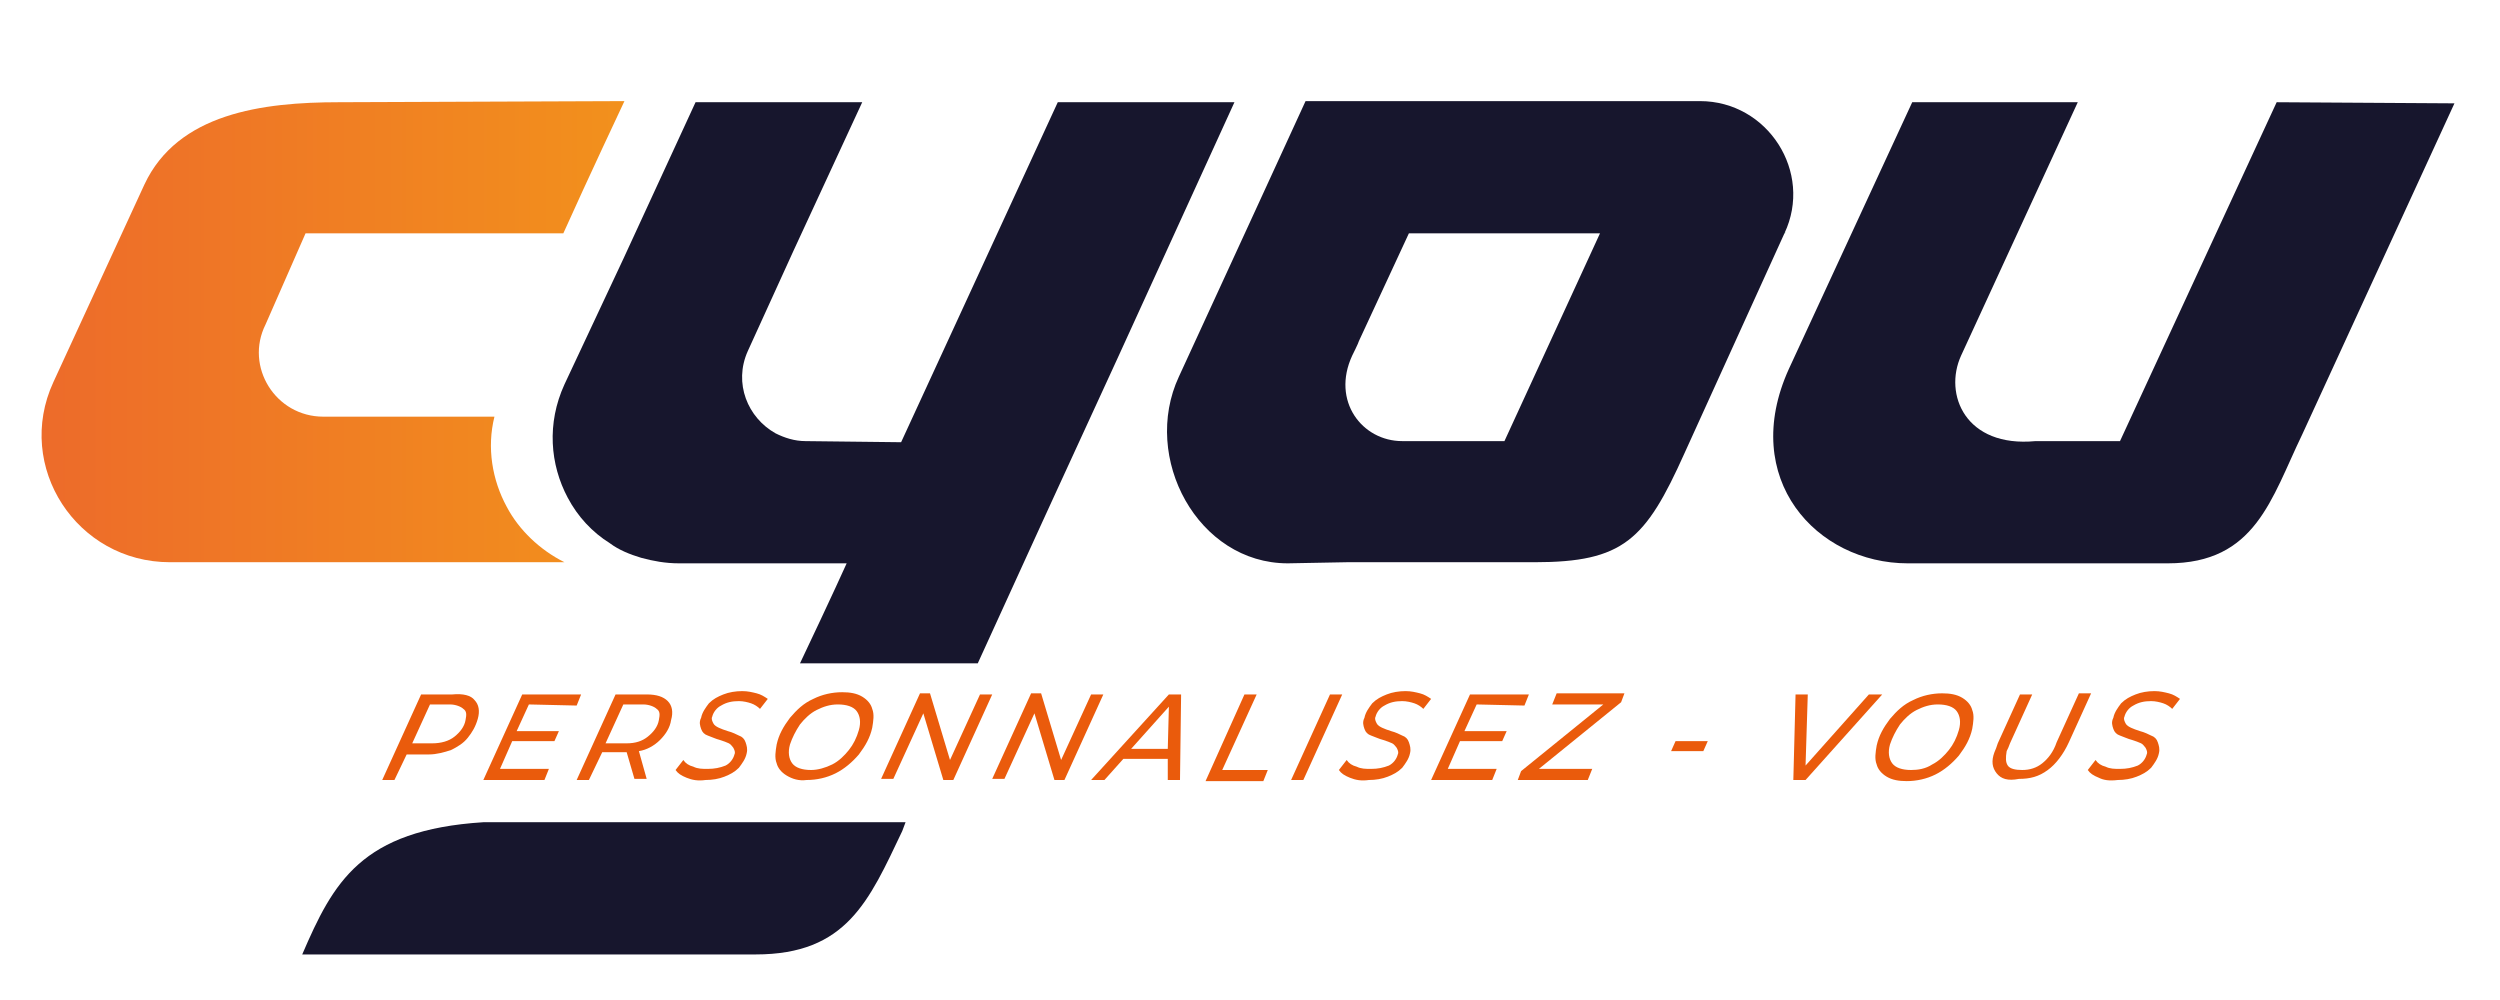 <?xml version="1.0" encoding="utf-8"?>
<!-- Generator: Adobe Illustrator 25.4.1, SVG Export Plug-In . SVG Version: 6.00 Build 0)  -->
<!DOCTYPE svg PUBLIC "-//W3C//DTD SVG 1.1//EN" "http://www.w3.org/Graphics/SVG/1.1/DTD/svg11.dtd">
<svg version="1.1" xmlns:x="http://ns.adobe.com/Extensibility/1.0/" xmlns:i="http://ns.adobe.com/AdobeIllustrator/10.0/" xmlns:graph="http://ns.adobe.com/Graphs/1.0/"
	 xmlns="http://www.w3.org/2000/svg" xmlns:xlink="http://www.w3.org/1999/xlink" x="0px" y="0px" viewBox="0 0 225 90"
	 style="enable-background:new 0 0 225 90;" xml:space="preserve">
<style type="text/css">
	.st0{fill:#17162D;}
	.st1{fill:url(#SVGID_1_);}
	.st2{fill:none;}
	.st3{fill:#EA5B0C;}
	.st4{fill:#009640;}
	.st5{display:none;}
	.st6{display:inline;fill:none;stroke:#E30613;stroke-width:0.25;stroke-miterlimit:10;}
</style>
<g id="Calque_1">
	<path class="st0" d="M204.9,9.2l-14.1,30.5h-7.6c-6.3,0.6-8.3-4.2-6.7-7.7l10.5-22.8l-14.9,0l-11.1,24c-4.5,9.9,2.5,17.5,10.7,17.5
		h23.4c7.9,0,9.3-5.8,12.1-11.6l13.7-29.8L204.9,9.2z"/>
	<g>
		<linearGradient id="SVGID_1_" gradientUnits="userSpaceOnUse" x1="3.739" y1="29.927" x2="60.975" y2="29.927">
			<stop  offset="0" style="stop-color:#ED6B2A"/>
			<stop  offset="1" style="stop-color:#F3941B"/>
		</linearGradient>
		<path class="st1" d="M27.5,21l23.2,0c2.2-4.9,5.5-11.9,5.5-11.9L30.5,9.2c-6.9,0-14.5,1-17.5,7.4L4.8,34.4
			c-3.5,7.6,2.1,16.2,10.5,16.2l35.5,0c-2.2-1.1-4.1-2.9-5.2-5c-1.3-2.4-1.8-5.3-1.1-8.1l-15.4,0c-4.3,0-7.1-4.5-5.2-8.3L27.5,21z"
			/>
	</g>
	<path class="st2" d="M157.3,15.7"/>
	<path class="st2" d="M169.6,5.5"/>
	<g>
		<path class="st3" d="M42.7,63c0.4,0.4,0.5,1,0.3,1.7c-0.2,0.7-0.5,1.2-0.9,1.7c-0.4,0.5-0.9,0.8-1.5,1.1c-0.6,0.2-1.3,0.4-2,0.4
			l-2,0l-1.1,2.3l-1.1,0l3.5-7.7l2.8,0C41.7,62.4,42.4,62.6,42.7,63z M40.9,66.3c0.5-0.4,0.9-0.9,1-1.5c0.1-0.5,0.1-0.8-0.2-1
			c-0.2-0.2-0.7-0.4-1.2-0.4l-1.8,0l-1.6,3.5l1.8,0C39.7,66.9,40.4,66.7,40.9,66.3z"/>
		<path class="st3" d="M47.6,63.4l-1.1,2.4l3.8,0l-0.4,0.9l-3.8,0L45,69.2l4.4,0l-0.4,1l-5.5,0l3.5-7.7l5.3,0l-0.4,1L47.6,63.4z"/>
		<path class="st3" d="M59.4,66.6c-0.5,0.5-1.2,0.9-1.9,1l0.7,2.5l-1.1,0l-0.7-2.4l-0.2,0l-2,0L53,70.2l-1.1,0l3.5-7.7l2.8,0
			c0.9,0,1.5,0.2,1.9,0.6c0.4,0.4,0.5,1,0.3,1.7C60.3,65.5,59.9,66.1,59.4,66.6z M58.3,66.3c0.5-0.4,0.9-0.9,1-1.5
			c0.1-0.5,0.1-0.8-0.2-1c-0.2-0.2-0.7-0.4-1.2-0.4l-1.8,0l-1.6,3.5l1.9,0C57.2,66.9,57.8,66.7,58.3,66.3z"/>
		<path class="st3" d="M61.8,70c-0.5-0.2-0.8-0.4-1-0.7l0.7-0.9c0.2,0.3,0.5,0.5,0.9,0.6c0.4,0.2,0.8,0.2,1.3,0.2
			c0.6,0,1.1-0.1,1.6-0.3c0.4-0.2,0.7-0.6,0.8-1c0.1-0.2,0-0.4-0.1-0.6c-0.1-0.1-0.2-0.3-0.4-0.4c-0.2-0.1-0.5-0.2-0.8-0.3
			c-0.4-0.1-0.8-0.3-1.1-0.4c-0.3-0.1-0.5-0.3-0.6-0.6c-0.1-0.3-0.2-0.6,0-1c0.1-0.5,0.4-0.9,0.7-1.3c0.4-0.4,0.8-0.6,1.3-0.8
			c0.5-0.2,1.1-0.3,1.7-0.3c0.5,0,0.9,0.1,1.3,0.2c0.4,0.1,0.7,0.3,1,0.5l-0.7,0.9c-0.2-0.2-0.5-0.4-0.8-0.5
			c-0.3-0.1-0.7-0.2-1.1-0.2c-0.6,0-1.1,0.1-1.6,0.4c-0.4,0.2-0.7,0.6-0.8,1c-0.1,0.2,0,0.4,0.1,0.6c0.1,0.2,0.3,0.3,0.5,0.4
			c0.2,0.1,0.5,0.2,0.8,0.3c0.4,0.1,0.8,0.3,1,0.4c0.3,0.1,0.5,0.3,0.6,0.6c0.1,0.3,0.2,0.6,0.1,1c-0.1,0.5-0.4,0.9-0.7,1.3
			c-0.4,0.4-0.8,0.6-1.3,0.8c-0.5,0.2-1.1,0.3-1.7,0.3C62.8,70.3,62.3,70.2,61.8,70z"/>
		<path class="st3" d="M70.8,69.8c-0.5-0.3-0.8-0.7-0.9-1.1c-0.2-0.5-0.1-1.1,0-1.7c0.2-0.9,0.6-1.6,1.2-2.4
			c0.6-0.7,1.2-1.3,2.1-1.7c0.8-0.4,1.7-0.6,2.6-0.6c0.7,0,1.3,0.1,1.8,0.4c0.5,0.3,0.8,0.7,0.9,1.1c0.2,0.5,0.1,1.1,0,1.7
			c-0.2,0.9-0.6,1.6-1.2,2.4c-0.6,0.7-1.3,1.3-2.1,1.7c-0.8,0.4-1.7,0.6-2.6,0.6C71.9,70.3,71.3,70.1,70.8,69.8z M74.9,68.8
			c0.6-0.3,1.1-0.8,1.5-1.3s0.7-1.1,0.9-1.8c0.2-0.7,0.1-1.3-0.2-1.7c-0.3-0.4-0.9-0.6-1.7-0.6c-0.7,0-1.3,0.2-1.9,0.5
			c-0.6,0.3-1.1,0.8-1.5,1.3c-0.4,0.6-0.7,1.2-0.9,1.8c-0.2,0.7-0.1,1.3,0.2,1.7c0.3,0.4,0.9,0.6,1.7,0.6
			C73.6,69.3,74.3,69.1,74.9,68.8z"/>
		<path class="st3" d="M89.3,62.5l-3.5,7.7l-0.9,0l-1.8-6l-2.7,5.9l-1.1,0l3.5-7.7l0.9,0l1.8,6l2.7-5.9L89.3,62.5z"/>
		<path class="st3" d="M99.3,62.5l-3.5,7.7l-0.9,0l-1.8-6l-2.7,5.9l-1.1,0l3.5-7.7l0.9,0l1.8,6l2.7-5.9L99.3,62.5z"/>
		<path class="st3" d="M105.1,68.3l-4,0l-1.7,1.9l-1.2,0l7-7.7l1.1,0l-0.1,7.7l-1.1,0L105.1,68.3z M105.1,67.4l0.1-3.8l-3.4,3.8
			L105.1,67.4z"/>
		<path class="st3" d="M112,62.5l1.1,0l-3.1,6.8l4.1,0l-0.4,1l-5.2,0L112,62.5z"/>
		<path class="st3" d="M119.7,62.5l1.1,0l-3.5,7.7l-1.1,0L119.7,62.5z"/>
		<path class="st3" d="M121.5,70c-0.5-0.2-0.8-0.4-1-0.7l0.7-0.9c0.2,0.3,0.5,0.5,0.9,0.6c0.4,0.2,0.8,0.2,1.3,0.2
			c0.6,0,1.1-0.1,1.6-0.3c0.4-0.2,0.7-0.6,0.8-1c0.1-0.2,0-0.4-0.1-0.6c-0.1-0.1-0.2-0.3-0.4-0.4c-0.2-0.1-0.5-0.2-0.8-0.3
			c-0.4-0.1-0.8-0.3-1.1-0.4c-0.3-0.1-0.5-0.3-0.6-0.6c-0.1-0.3-0.2-0.6,0-1c0.1-0.5,0.4-0.9,0.7-1.3c0.4-0.4,0.8-0.6,1.3-0.8
			c0.5-0.2,1.1-0.3,1.7-0.3c0.5,0,0.9,0.1,1.3,0.2c0.4,0.1,0.7,0.3,1,0.5l-0.7,0.9c-0.2-0.2-0.5-0.4-0.8-0.5
			c-0.3-0.1-0.7-0.2-1.1-0.2c-0.6,0-1.1,0.1-1.6,0.4c-0.4,0.2-0.7,0.6-0.8,1c-0.1,0.2,0,0.4,0.1,0.6c0.1,0.2,0.3,0.3,0.5,0.4
			c0.2,0.1,0.5,0.2,0.8,0.3c0.4,0.1,0.8,0.3,1,0.4c0.3,0.1,0.5,0.3,0.6,0.6c0.1,0.3,0.2,0.6,0.1,1c-0.1,0.5-0.4,0.9-0.7,1.3
			c-0.4,0.4-0.8,0.6-1.3,0.8c-0.5,0.2-1.1,0.3-1.7,0.3C122.5,70.3,122,70.2,121.5,70z"/>
		<path class="st3" d="M132.9,63.4l-1.1,2.4l3.8,0l-0.4,0.9l-3.8,0l-1.1,2.5l4.4,0l-0.4,1l-5.5,0l3.5-7.7l5.3,0l-0.4,1L132.9,63.4z"
			/>
		<path class="st3" d="M145.9,63.2l-7.4,6l4.8,0l-0.4,1l-6.3,0l0.3-0.8l7.4-6l-4.6,0l0.4-1l6.1,0L145.9,63.2z"/>
		<path class="st3" d="M150.8,66.7l2.9,0l-0.4,0.9l-2.9,0L150.8,66.7z"/>
		<path class="st3" d="M169.4,62.5l-6.9,7.7l-1.1,0l0.2-7.7l1.1,0l-0.2,6.4l5.7-6.4L169.4,62.5z"/>
		<path class="st3" d="M169.8,69.9c-0.5-0.3-0.8-0.7-0.9-1.1c-0.2-0.5-0.1-1.1,0-1.7c0.2-0.9,0.6-1.6,1.2-2.4
			c0.6-0.7,1.2-1.3,2.1-1.7c0.8-0.4,1.7-0.6,2.6-0.6c0.7,0,1.3,0.1,1.8,0.4c0.5,0.3,0.8,0.7,0.9,1.1c0.2,0.5,0.1,1.1,0,1.7
			c-0.2,0.9-0.6,1.6-1.2,2.4c-0.6,0.7-1.3,1.3-2.1,1.7c-0.8,0.4-1.7,0.6-2.6,0.6C170.9,70.3,170.3,70.2,169.8,69.9z M173.9,68.8
			c0.6-0.3,1.1-0.8,1.5-1.3c0.4-0.5,0.7-1.1,0.9-1.8c0.2-0.7,0.1-1.3-0.2-1.7c-0.3-0.4-0.9-0.6-1.7-0.6c-0.7,0-1.3,0.2-1.9,0.5
			c-0.6,0.3-1.1,0.8-1.5,1.3c-0.4,0.6-0.7,1.2-0.9,1.8c-0.2,0.7-0.1,1.3,0.2,1.7c0.3,0.4,0.9,0.6,1.7,0.6
			C172.6,69.3,173.3,69.2,173.9,68.8z"/>
		<path class="st3" d="M179.7,69.6c-0.4-0.5-0.5-1.1-0.2-1.9c0.1-0.2,0.2-0.5,0.3-0.8l2-4.4l1.1,0l-2,4.4c-0.1,0.3-0.2,0.5-0.3,0.7
			c-0.1,0.6-0.1,1,0.1,1.3c0.2,0.3,0.7,0.4,1.3,0.4c0.7,0,1.3-0.2,1.8-0.6c0.5-0.4,1-1,1.3-1.9l2-4.4l1.1,0l-2,4.4
			c-0.5,1.1-1.2,2-1.9,2.5c-0.8,0.6-1.6,0.8-2.6,0.8C180.7,70.3,180.1,70.1,179.7,69.6z"/>
		<path class="st3" d="M188.9,70c-0.5-0.2-0.8-0.4-1-0.7l0.7-0.9c0.2,0.3,0.5,0.5,0.9,0.6c0.4,0.2,0.8,0.2,1.3,0.2
			c0.6,0,1.1-0.1,1.6-0.3c0.4-0.2,0.7-0.6,0.8-1c0.1-0.2,0-0.4-0.1-0.6c-0.1-0.1-0.2-0.3-0.4-0.4c-0.2-0.1-0.5-0.2-0.8-0.3
			c-0.4-0.1-0.8-0.3-1.1-0.4c-0.3-0.1-0.5-0.3-0.6-0.6c-0.1-0.3-0.2-0.6,0-1c0.1-0.5,0.4-0.9,0.7-1.3c0.4-0.4,0.8-0.6,1.3-0.8
			c0.5-0.2,1.1-0.3,1.7-0.3c0.5,0,0.9,0.1,1.3,0.2c0.4,0.1,0.7,0.3,1,0.5l-0.7,0.9c-0.2-0.2-0.5-0.4-0.8-0.5
			c-0.3-0.1-0.7-0.2-1.1-0.2c-0.6,0-1.1,0.1-1.6,0.4c-0.4,0.2-0.7,0.6-0.8,1c-0.1,0.2,0,0.4,0.1,0.6c0.1,0.2,0.3,0.3,0.5,0.4
			c0.2,0.1,0.5,0.2,0.8,0.3c0.4,0.1,0.8,0.3,1,0.4c0.3,0.1,0.5,0.3,0.6,0.6c0.1,0.3,0.2,0.6,0.1,1c-0.1,0.5-0.4,0.9-0.7,1.3
			c-0.4,0.4-0.8,0.6-1.3,0.8c-0.5,0.2-1.1,0.3-1.7,0.3C189.8,70.3,189.3,70.2,188.9,70z"/>
	</g>
	<g>
		<path class="st0" d="M93.8,47l1.1-2.4h0l5.7-12.4l10.5-23l-15.9,0L81.1,39.8l-8.6-0.1c-1,0-1.9-0.3-2.7-0.7
			c-2.5-1.4-3.8-4.5-2.5-7.4l4.1-9l6.2-13.4h-15l-6.5,14.1l-5.3,11.3c-1.6,3.5-1.3,7.2,0.3,10.2c0.9,1.7,2.2,3.1,3.8,4.1
			c0.8,0.6,1.8,1,2.8,1.3c1.1,0.3,2.2,0.5,3.4,0.5l15.1,0c0,0-1.3,2.9-4.2,9h16L93.8,47z"/>
	</g>
	<g>
		<path class="st2" d="M121.7,32c-1.9,4.1,1,7.7,4.5,7.7c2,0,9.2,0,9.2,0L144,21h-17.2l-4.5,9.7C122.3,30.8,121.8,32,121.7,32z"/>
		<path class="st4" d="M160.6,21L160.6,21c0.1,0,0.1-0.1,0-0.1C160.6,21,160.6,21,160.6,21z"/>
		<path class="st0" d="M160.6,21c2.6-5.5-1.5-11.9-7.6-11.9l-20.6,0h-14.9l-4.5,9.8l-6.9,15c-3.4,7.3,1.7,16.8,9.8,16.8l5.3-0.1
			h16.9c8,0,10-2,13.5-9.8L160.6,21C160.6,21,160.6,21,160.6,21z M135.4,39.7c0,0-7.2,0-9.2,0c-3.6,0-6.4-3.6-4.5-7.7
			c0,0,0.6-1.2,0.6-1.3l4.5-9.7H144L135.4,39.7z"/>
	</g>
	<path class="st0" d="M27.2,85.9h40.8c8.2,0,10.2-4.8,13.2-11.1l0.3-0.8h-38C32.5,74.7,30,79.4,27.2,85.9z"/>
</g>
<g id="reperes" class="st5">
	<line class="st6" x1="310.7" y1="-181.2" x2="139.6" y2="190.1"/>
	<line class="st6" x1="286.8" y1="-166.1" x2="128.7" y2="176.9"/>
	<line class="st6" x1="212.1" y1="-137.7" x2="80.1" y2="148.6"/>
	<line class="st6" x1="146.1" y1="-89.5" x2="58.6" y2="100.4"/>
	<line class="st6" x1="356.1" y1="-193" x2="173.1" y2="203.8"/>
	<line class="st6" x1="403" y1="-193" x2="220.1" y2="203.8"/>
	<line class="st6" x1="463.1" y1="-195.8" x2="277.6" y2="206.7"/>
	<line class="st6" x1="448.8" y1="-200.1" x2="259.4" y2="210.9"/>
	<line class="st6" x1="510.5" y1="-212.9" x2="309.3" y2="223.7"/>
	<line class="st6" x1="498.9" y1="-88.2" x2="411.4" y2="101.7"/>
	<line class="st6" x1="588.3" y1="-186.6" x2="404.1" y2="213.1"/>
	<line class="st6" x1="611.2" y1="-200.9" x2="421.7" y2="210.1"/>
	<line class="st6" x1="599.4" y1="-89.5" x2="511.9" y2="100.4"/>
	<line class="st6" x1="646.1" y1="-88.2" x2="558.6" y2="101.7"/>
	<line class="st6" x1="680" y1="-88.2" x2="592.4" y2="101.7"/>
	<line class="st6" x1="710.7" y1="-135.1" x2="578.7" y2="151.2"/>
	<rect x="222.9" y="-26.6" class="st6" width="16.3" height="13.3"/>
	<rect x="369.1" y="-26.6" class="st6" width="16.3" height="13.3"/>
	<rect x="503.1" y="-15" class="st6" width="16.3" height="13.3"/>
</g>
</svg>

